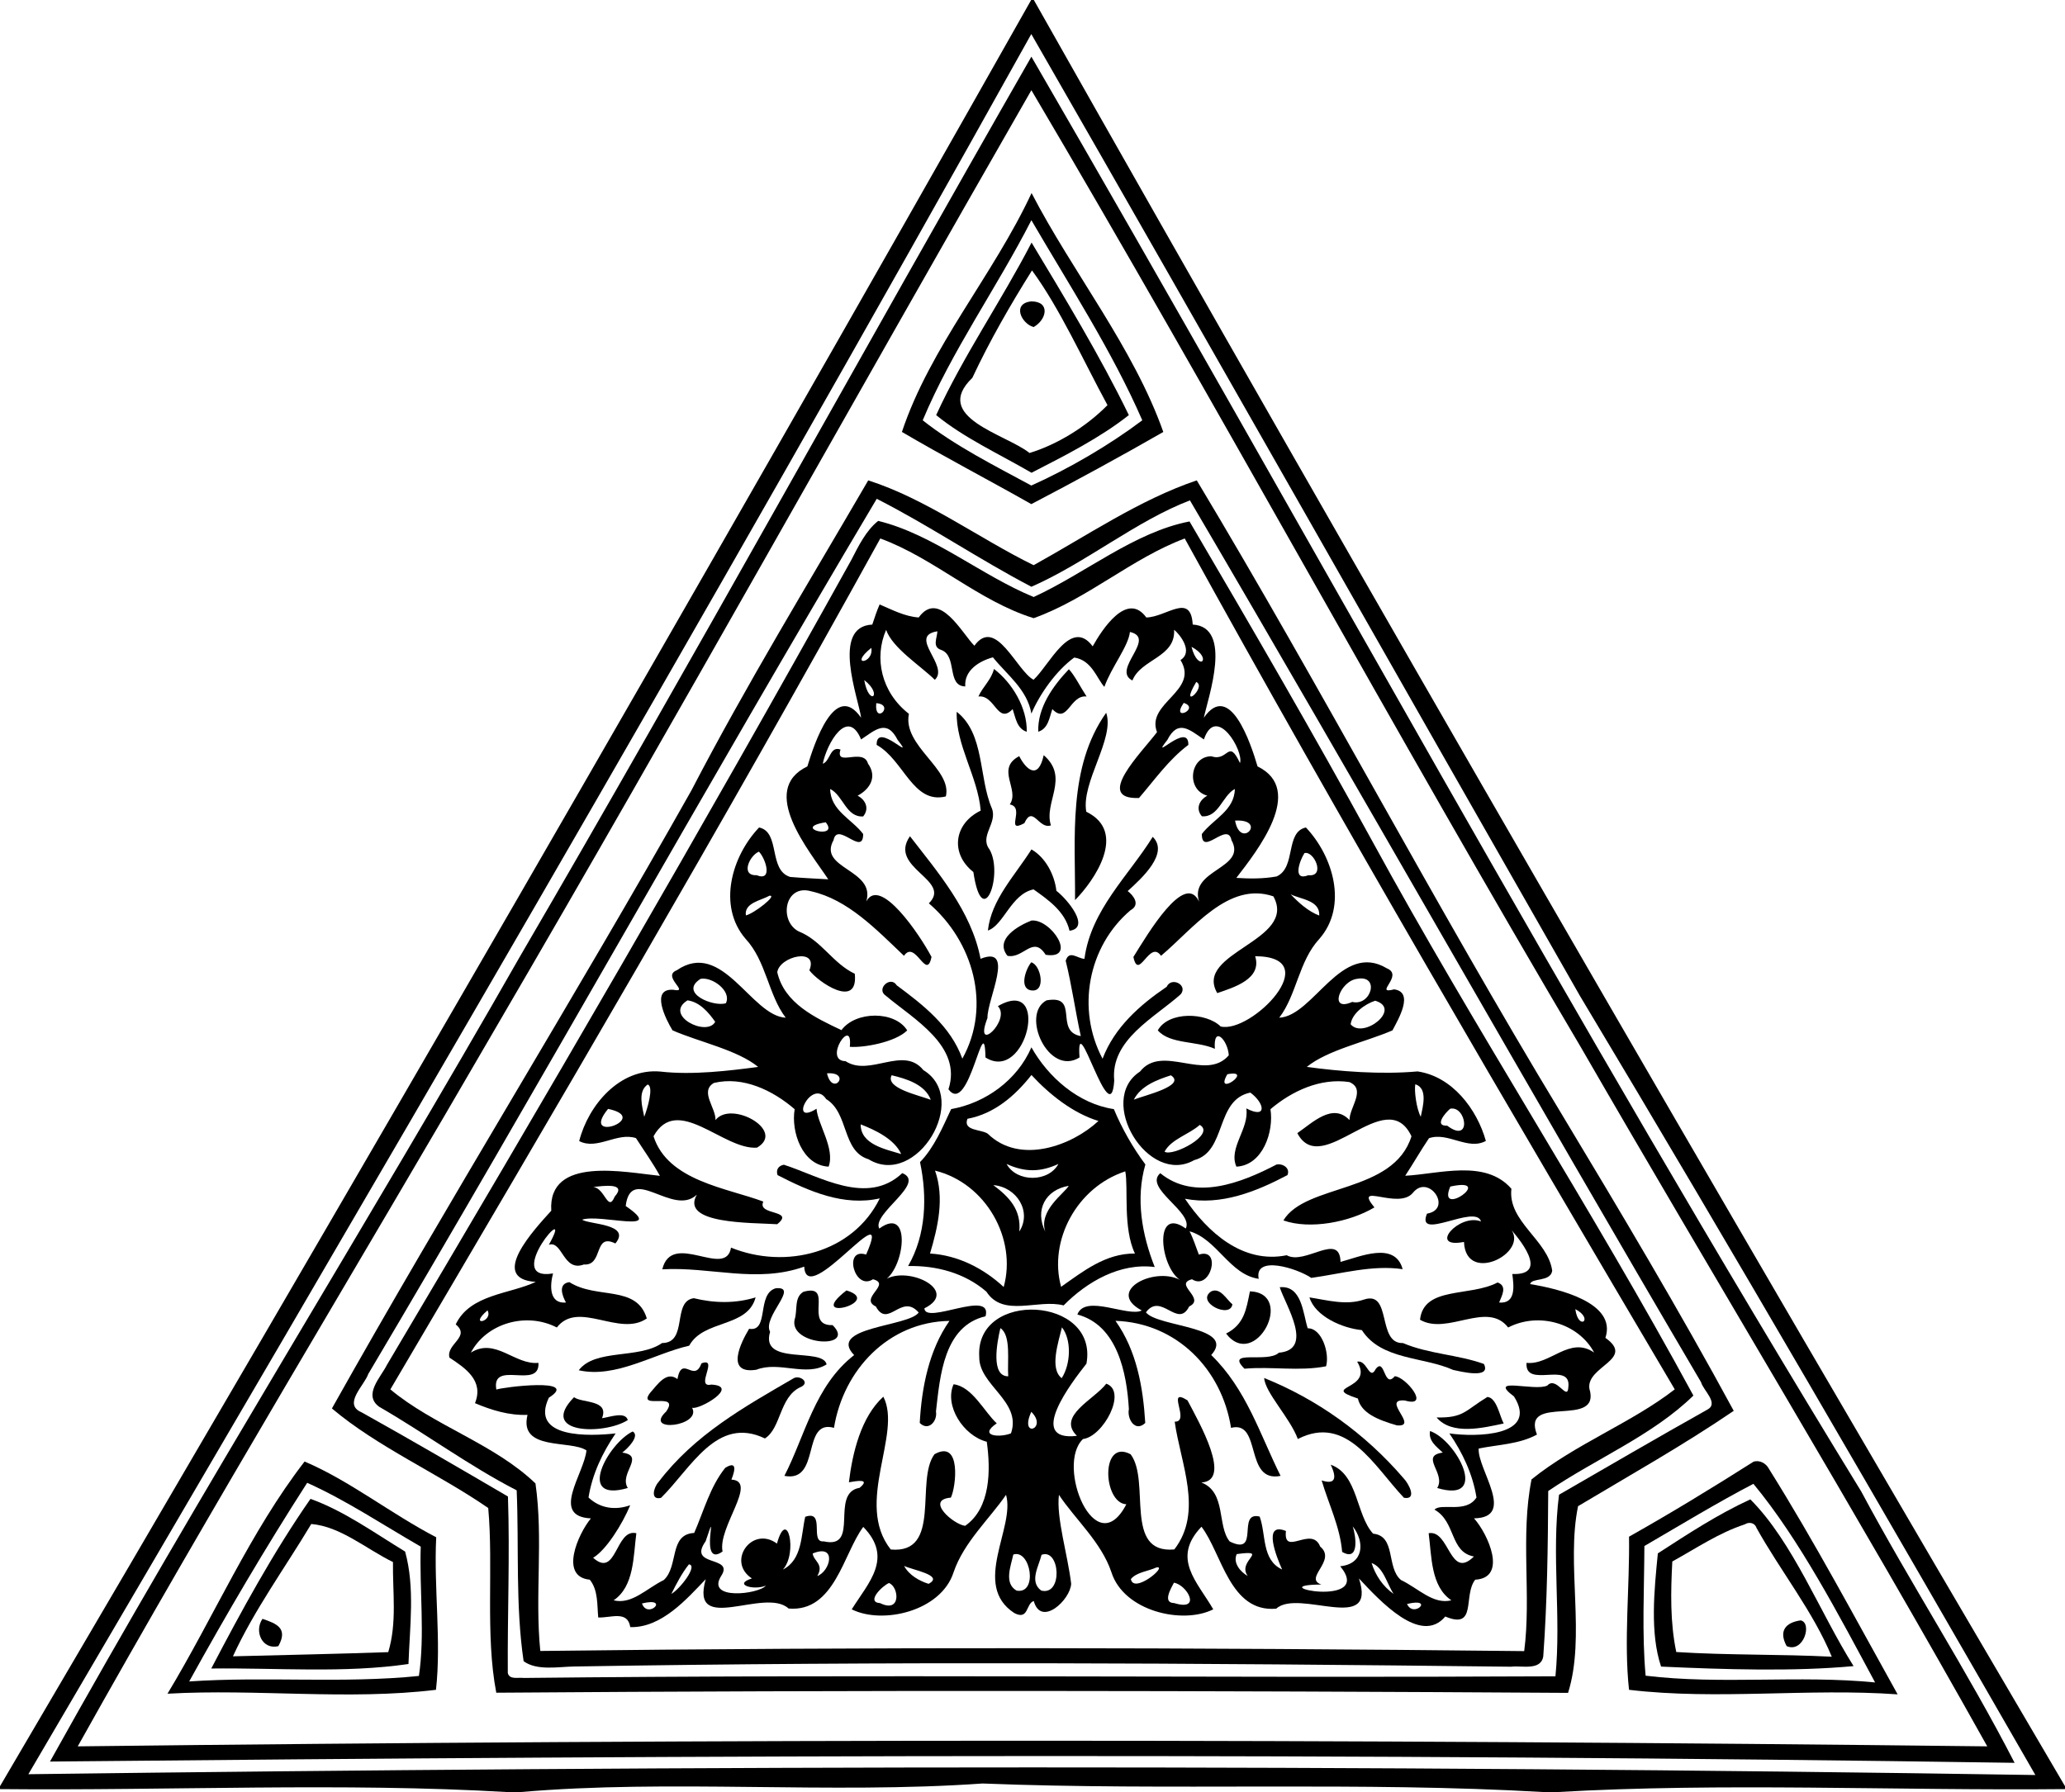 <?xml version="1.0" encoding="UTF-8" ?>
<!DOCTYPE svg PUBLIC "-//W3C//DTD SVG 1.1//EN" "http://www.w3.org/Graphics/SVG/1.1/DTD/svg11.dtd">
<svg width="667pt" height="579pt" viewBox="0 0 667 579" version="1.1" xmlns="http://www.w3.org/2000/svg">
<path fill="#000000" opacity="1.00" d=" M 333.07 0.00 L 333.93 0.00 C 443.53 193.98 554.19 385.12 667.00 577.08 L 667.00 578.02 C 612.37 578.56 556.18 575.87 502.51 579.00 L 499.07 579.00 C 439.46 575.50 377.73 578.61 317.36 576.21 C 267.69 579.71 216.63 574.75 167.82 579.00 L 164.29 579.00 C 110.73 575.83 54.55 578.56 0.00 578.02 L 0.00 577.09 C 112.81 385.11 223.47 193.98 333.07 0.00 M 333.11 11.00 C 227.45 200.62 118.90 386.10 9.16 573.21 C 225.33 570.39 441.30 570.08 657.43 573.47 C 609.14 489.55 560.17 404.88 510.29 321.69 C 451.46 218.69 392.28 114.02 333.11 11.00 Z" />
<path fill="#000000" opacity="1.00" d=" M 333.14 18.31 C 422.41 172.31 507.94 329.70 601.17 481.84 C 617.06 511.57 635.35 539.64 650.72 569.53 C 439.07 566.34 227.84 567.02 16.15 569.12 C 64.96 481.39 118.30 396.15 167.98 308.97 C 224.09 212.75 277.76 115.05 333.14 18.31 M 333.14 29.14 C 275.26 130.01 218.96 231.29 160.47 331.47 C 115.81 408.56 68.69 486.22 25.11 564.21 C 230.67 561.76 436.32 561.81 641.89 564.21 C 599.61 488.55 553.72 413.02 510.61 338.32 C 450.34 236.38 393.36 131.13 333.14 29.14 Z" />
<path fill="#000000" opacity="1.00" d=" M 333.20 62.37 C 346.38 87.84 366.15 112.38 375.75 139.56 C 362.06 147.41 347.39 155.42 333.12 162.87 C 319.21 154.99 304.65 147.39 291.32 139.55 C 300.43 112.16 320.84 88.92 333.20 62.37 M 333.14 71.14 C 321.95 93.05 307.43 113.30 298.04 135.79 C 308.30 143.94 321.29 150.47 333.12 156.87 C 345.45 151.34 358.39 143.74 368.96 135.79 C 359.24 113.45 345.24 91.91 333.14 71.14 Z" />
<path fill="#000000" opacity="1.00" d=" M 333.20 78.37 C 343.75 95.92 355.42 115.17 364.62 134.11 C 355.43 141.38 344.07 147.16 333.18 152.74 C 322.75 146.67 311.35 141.46 302.38 134.11 C 311.18 114.91 323.47 97.19 333.20 78.37 M 333.34 87.37 C 326.34 98.51 319.67 110.12 314.07 122.07 C 300.79 134.87 325.01 140.29 332.54 146.35 C 341.56 143.61 350.94 137.78 357.72 130.89 C 349.95 116.61 342.34 99.61 333.34 87.37 Z" />
<path fill="#000000" opacity="1.00" d=" M 333.14 97.37 C 339.38 97.41 338.07 103.35 333.84 105.67 C 329.79 104.48 326.84 97.98 333.14 97.37 Z" />
<path fill="#000000" opacity="1.00" d=" M 280.44 155.20 C 299.17 161.19 316.19 173.93 333.86 182.60 C 351.05 173.11 368.14 161.40 386.56 155.20 C 427.02 222.62 463.46 292.29 504.28 359.70 C 523.28 391.30 542.40 423.31 560.00 455.81 C 543.78 466.86 526.39 476.64 509.72 486.61 C 505.81 505.42 512.24 528.61 506.49 546.93 C 391.10 546.21 275.67 546.02 160.30 546.88 C 156.69 528.16 159.43 506.27 157.70 487.21 C 141.66 476.12 121.85 467.45 107.21 455.04 C 144.83 387.97 185.51 322.53 223.33 255.36 C 240.97 221.39 261.19 188.29 280.44 155.20 M 283.19 161.15 C 227.50 254.87 174.62 350.03 118.94 443.92 C 117.75 447.52 110.66 453.66 116.74 456.26 C 132.64 465.13 148.36 474.29 164.07 483.49 C 164.71 502.54 163.89 521.46 164.02 540.52 C 164.58 542.79 167.43 541.85 169.11 542.11 C 280.31 540.89 391.36 542.15 502.41 541.58 C 504.31 522.38 501.09 502.13 503.57 482.91 C 519.49 473.70 535.42 464.43 551.47 455.42 C 555.33 453.39 550.12 449.17 549.46 446.58 C 493.75 351.81 439.95 256.38 384.35 161.66 C 367.00 168.29 350.72 181.85 333.15 189.57 C 316.16 180.69 300.27 169.84 283.19 161.15 Z" />
<path fill="#000000" opacity="1.00" d=" M 283.66 168.29 C 301.35 172.59 316.87 185.89 333.88 192.88 C 350.62 185.19 366.40 171.91 384.22 168.47 C 404.20 202.52 424.24 237.02 443.25 271.75 C 476.27 332.31 514.14 390.30 546.97 450.88 C 533.80 463.75 515.54 471.22 500.08 481.71 C 499.98 499.51 499.77 517.35 498.48 535.10 C 497.75 539.92 491.32 538.01 488.15 538.48 C 387.24 537.29 286.32 536.72 185.42 538.41 C 180.13 538.50 173.45 539.83 169.13 536.70 C 166.46 518.58 167.66 499.84 166.89 481.50 C 151.30 473.46 137.57 463.21 122.48 454.50 C 117.18 450.65 123.01 444.95 124.97 440.98 C 176.04 354.87 226.37 268.45 274.95 180.96 C 277.27 176.47 279.70 171.42 283.66 168.29 M 284.34 173.97 C 233.17 266.78 179.80 357.65 126.09 448.88 C 139.99 460.53 159.68 466.48 172.96 479.27 C 175.53 497.18 172.71 515.59 174.52 533.39 C 280.11 532.10 386.68 532.28 492.32 533.44 C 494.66 515.51 491.04 496.18 494.69 477.96 C 508.87 466.52 527.05 459.67 540.95 448.87 C 487.19 357.81 433.70 266.69 382.67 173.97 C 365.55 180.39 351.27 193.51 333.87 199.72 C 316.06 194.18 301.71 180.32 284.34 173.97 Z" />
<path fill="#000000" opacity="1.00" d=" M 284.12 195.29 C 288.19 197.01 292.25 199.18 296.74 199.49 C 303.39 190.32 310.85 204.80 314.73 208.62 C 321.65 199.04 328.41 216.78 333.84 219.61 C 338.84 215.09 345.88 199.33 352.94 208.82 C 356.04 203.26 364.08 190.96 370.26 199.49 C 376.74 199.40 384.64 191.26 385.25 201.78 C 398.31 202.55 390.24 225.27 388.84 231.89 C 397.21 219.80 404.01 240.13 406.19 247.61 C 421.72 255.18 406.07 274.89 399.34 283.63 C 403.67 283.91 408.08 283.94 412.36 283.16 C 418.74 280.26 415.02 268.82 421.81 267.34 C 430.59 276.60 435.42 292.68 426.19 303.29 C 419.49 310.50 418.87 321.37 413.20 328.80 C 424.29 328.26 433.20 303.98 447.97 312.85 C 453.61 315.18 443.47 321.43 450.29 319.64 C 456.85 320.50 451.69 329.28 449.77 332.89 C 441.07 336.66 428.87 339.20 422.10 344.69 C 432.70 346.15 446.07 347.22 457.87 346.15 C 469.06 347.78 477.04 358.29 479.94 368.61 C 474.13 371.79 467.69 365.61 461.57 367.73 C 458.89 371.69 456.52 375.86 453.89 379.86 C 464.81 379.30 479.83 374.41 488.19 384.07 C 486.94 394.69 500.03 400.64 501.37 410.57 C 500.76 414.29 494.70 412.70 494.24 414.87 C 503.34 416.33 522.35 420.83 518.55 432.23 C 528.35 439.17 512.34 441.38 513.37 448.62 C 517.34 461.81 491.23 449.99 496.44 463.48 C 490.73 466.61 483.89 466.71 477.62 467.99 C 477.16 474.67 489.89 490.33 476.11 490.54 C 480.68 495.66 487.02 509.79 476.50 510.36 C 472.50 515.44 477.19 526.64 466.83 522.26 C 458.94 531.67 445.69 517.16 438.94 509.96 C 444.93 528.18 419.43 513.11 412.22 519.73 C 397.22 521.03 394.69 501.88 388.08 493.25 C 378.28 503.51 386.74 511.00 391.88 519.94 C 382.00 524.93 362.98 520.56 358.99 507.95 C 355.72 498.22 347.23 490.79 342.04 482.95 C 341.13 490.35 344.90 502.41 345.99 511.67 C 345.76 516.88 336.25 525.76 333.91 517.26 C 331.34 518.02 332.31 523.59 327.62 521.14 C 313.70 512.07 328.03 493.45 324.95 482.95 C 319.66 490.67 311.31 498.26 308.01 507.96 C 303.99 520.56 285.06 524.93 275.11 519.94 C 280.59 511.20 288.59 503.34 278.84 493.31 C 272.43 501.83 269.56 520.95 254.72 519.68 C 247.02 512.60 222.72 528.59 227.95 510.21 C 221.86 516.54 213.72 525.95 203.58 525.69 C 202.73 520.17 197.22 522.76 193.23 522.57 C 192.84 518.51 193.25 513.76 190.50 510.36 C 180.61 509.42 186.68 495.64 190.86 490.56 C 177.68 489.91 188.66 476.19 189.43 468.60 C 184.36 465.10 167.49 468.91 170.39 457.11 C 164.48 457.35 158.80 455.61 153.42 453.33 C 156.38 446.04 150.26 441.97 145.17 438.61 C 144.03 434.21 152.14 431.91 147.20 427.89 C 151.81 418.10 164.75 418.11 173.05 414.15 C 157.54 413.17 172.77 397.02 178.06 391.16 C 176.94 373.33 202.02 378.78 213.15 379.89 C 210.84 375.68 208.01 371.74 205.42 367.70 C 199.32 365.69 192.88 371.69 187.08 368.65 C 190.03 357.04 200.21 345.00 213.32 346.20 C 223.70 347.40 235.65 345.92 244.89 344.70 C 238.16 339.19 225.91 336.67 217.23 332.89 C 215.06 329.34 210.01 319.33 217.42 319.77 C 223.22 320.89 213.55 315.48 218.60 313.47 C 233.38 303.32 242.61 328.24 253.79 328.80 C 248.12 321.37 247.52 310.50 240.80 303.29 C 231.68 292.65 236.37 276.58 245.19 267.34 C 252.16 268.82 248.09 281.11 255.21 283.32 C 259.31 283.68 263.42 283.84 267.53 284.09 C 261.51 274.99 244.86 255.27 260.78 247.61 C 263.02 240.18 269.76 219.79 278.14 231.89 C 277.38 225.88 268.30 202.39 281.75 201.79 C 282.49 199.60 283.18 197.40 284.12 195.29 M 286.22 203.50 C 282.27 212.55 284.62 223.67 293.58 230.62 C 291.46 241.01 307.66 248.46 305.51 257.31 C 294.85 259.92 291.99 245.58 283.16 240.66 C 282.98 232.79 296.05 246.88 289.94 239.05 C 286.45 232.19 282.68 235.86 278.14 238.90 C 273.75 228.33 267.03 240.29 265.76 246.75 C 268.23 245.87 268.05 240.91 271.49 242.17 C 269.64 248.00 278.86 241.43 280.36 246.70 C 283.33 250.83 281.23 254.80 277.02 257.07 C 279.64 258.46 280.86 261.25 278.81 263.77 C 273.29 264.14 272.31 256.91 268.14 254.90 C 268.26 261.92 275.25 264.69 278.80 269.45 C 278.85 276.92 270.46 265.19 269.24 271.42 C 264.06 280.72 282.91 280.83 279.82 291.23 C 284.25 282.97 297.06 301.92 300.88 309.16 C 299.26 317.19 295.67 303.40 291.99 308.80 C 282.99 300.25 273.89 290.64 262.03 287.96 C 253.40 285.48 251.50 297.56 257.96 300.91 C 265.33 303.80 268.98 311.26 276.10 314.60 C 277.30 326.24 264.21 317.24 261.43 313.49 C 264.50 305.98 251.76 308.94 251.06 314.11 C 253.35 324.15 263.33 328.82 271.79 332.81 C 276.41 326.56 289.12 326.54 293.03 332.90 C 289.18 336.76 278.76 338.57 274.49 338.20 C 275.58 327.93 265.65 342.71 273.11 342.84 C 280.94 348.00 291.79 337.70 298.25 345.73 C 313.51 354.93 296.02 383.98 280.54 374.53 C 271.89 371.90 274.25 359.58 266.86 355.09 C 262.30 348.07 254.44 364.05 263.74 358.21 C 264.10 363.13 269.80 371.19 267.64 376.92 C 259.11 376.50 255.44 365.57 256.68 358.36 C 249.63 352.27 239.99 347.61 230.58 349.88 C 225.95 352.61 231.23 357.83 231.11 361.87 C 236.14 355.37 253.96 365.29 244.51 370.78 C 233.61 371.59 218.78 353.26 211.09 367.11 C 215.71 381.57 234.85 383.80 246.56 388.21 C 244.37 392.79 257.02 390.75 251.03 395.52 C 242.69 394.99 219.60 395.53 225.08 385.97 C 217.38 393.29 203.82 375.90 202.10 389.63 C 215.51 398.87 193.76 392.07 188.02 394.05 C 190.24 395.62 204.04 395.36 198.77 401.74 C 191.59 398.19 195.01 409.00 188.59 408.53 C 181.90 411.02 181.68 400.68 177.28 402.16 C 186.30 386.06 161.69 414.23 178.63 411.42 C 177.61 415.24 177.29 421.31 182.81 420.82 C 181.58 418.60 180.16 414.74 183.91 414.23 C 192.79 419.89 205.63 414.99 208.92 425.96 C 200.11 432.10 186.79 419.92 179.86 428.88 C 169.94 423.76 157.12 427.52 152.09 437.00 C 160.01 432.02 166.29 441.07 173.92 440.31 C 174.42 449.17 158.59 439.14 160.32 448.94 C 162.11 448.20 187.68 444.97 177.28 451.57 C 171.02 464.81 190.51 464.04 198.85 463.10 C 194.59 469.34 191.29 476.28 190.09 483.81 C 193.89 487.41 198.89 487.99 203.56 486.30 C 201.00 492.50 195.72 500.86 191.58 503.28 C 199.23 510.12 198.73 493.72 205.54 495.35 C 204.55 502.89 204.86 512.54 198.20 517.03 C 204.11 518.46 208.74 513.25 214.41 510.47 C 219.28 505.99 216.02 495.68 224.23 495.26 C 227.31 488.18 229.38 480.29 234.25 474.23 C 237.74 472.07 237.71 474.36 236.25 478.03 C 244.99 478.50 231.76 493.44 233.39 501.26 C 225.26 507.07 232.67 483.70 227.92 497.95 C 221.94 506.36 237.17 502.50 233.02 509.03 C 227.72 517.18 245.13 515.06 247.36 512.29 C 243.51 513.90 236.59 511.95 242.86 509.96 C 234.54 504.49 242.94 492.78 250.96 498.70 C 254.29 486.65 257.75 501.75 252.88 507.09 C 259.20 503.92 258.73 495.88 260.09 490.04 C 266.75 487.73 261.38 498.49 266.06 497.98 C 278.02 500.71 267.84 482.32 277.66 480.68 C 281.35 477.60 276.66 478.48 274.20 478.89 C 275.33 469.43 278.11 457.79 285.32 451.24 C 291.53 463.21 275.87 485.63 287.72 500.61 C 304.37 502.12 295.52 478.32 301.84 469.83 C 310.63 464.87 308.80 480.49 307.13 483.85 C 298.67 484.55 308.08 492.58 311.75 492.96 C 320.02 487.21 320.01 474.85 318.73 465.80 C 311.12 463.83 304.95 454.08 308.01 447.23 C 314.06 447.96 317.92 456.15 321.95 459.85 C 315.77 464.07 323.03 464.52 326.55 463.08 C 330.14 452.70 316.11 447.57 316.30 438.34 C 314.96 416.65 354.96 418.76 350.92 440.58 C 346.29 446.44 331.32 465.86 347.85 463.89 C 341.27 457.49 353.39 452.21 357.33 447.04 C 364.22 449.46 356.36 464.12 349.81 464.92 C 340.90 473.38 353.81 505.29 363.81 486.00 C 356.25 485.64 355.35 464.62 365.19 469.84 C 371.76 478.51 362.77 502.10 379.31 500.59 C 388.76 488.33 381.29 472.76 379.43 459.31 C 384.68 459.48 376.38 447.88 383.56 452.42 C 387.42 459.73 398.09 478.40 388.04 478.96 C 396.17 482.07 393.06 493.05 397.20 498.02 C 407.19 502.91 399.31 488.13 406.87 489.97 C 409.00 495.73 407.45 503.97 414.13 507.07 C 412.45 503.34 407.58 491.46 415.36 494.63 C 414.45 503.13 423.68 492.72 426.42 499.66 C 431.91 504.21 420.92 509.87 426.79 511.93 C 406.26 512.06 444.28 519.89 432.89 506.02 C 440.52 505.28 440.90 498.18 436.94 493.14 C 437.93 496.15 439.22 504.68 433.52 501.39 C 432.83 493.22 429.10 485.84 426.90 478.29 C 431.07 479.66 432.02 477.84 429.82 473.21 C 438.72 476.38 437.93 489.38 443.52 495.50 C 451.01 496.21 447.71 506.50 452.53 510.47 C 458.23 513.21 462.88 518.46 468.80 517.03 C 462.13 512.54 462.45 502.89 461.46 495.35 C 468.23 494.12 468.22 510.64 476.08 502.87 C 468.23 501.44 470.32 491.64 463.34 487.73 C 465.52 485.44 473.54 489.08 476.91 483.81 C 475.71 476.28 472.41 469.34 468.15 463.10 C 476.62 464.34 497.18 464.10 489.02 451.16 C 480.18 444.57 495.69 449.63 499.79 447.64 C 502.72 444.37 506.33 452.97 506.58 448.15 C 507.61 439.50 492.46 448.85 493.07 440.31 C 500.71 441.14 506.98 431.51 514.91 436.98 C 509.86 427.52 497.06 423.76 487.14 428.88 C 480.35 420.13 467.54 431.53 458.67 426.38 C 459.87 415.46 474.74 419.08 483.73 414.34 C 486.98 415.51 485.06 418.66 484.22 420.82 C 489.77 421.31 488.96 415.30 488.48 411.60 C 500.81 412.09 490.51 399.79 486.91 395.97 C 496.03 403.67 473.46 415.87 472.87 401.24 C 460.99 403.55 471.36 391.84 478.37 394.63 C 476.69 388.84 457.16 401.28 460.92 392.11 C 469.44 390.63 461.43 379.02 456.36 385.38 C 451.70 391.02 436.97 381.61 443.94 390.09 C 435.97 394.83 423.13 397.34 414.54 394.29 C 421.75 382.32 450.09 385.71 455.91 367.11 C 447.72 349.73 426.99 381.25 419.04 366.09 C 423.96 362.72 430.45 356.14 435.89 361.87 C 435.87 357.71 441.37 351.97 435.85 349.59 C 426.51 348.19 417.29 352.47 410.36 358.36 C 411.51 365.57 407.90 376.50 399.36 376.92 C 396.69 370.85 403.58 364.69 402.56 358.10 C 409.37 361.63 408.54 356.43 403.86 352.99 C 392.42 355.35 396.32 372.05 385.73 374.81 C 370.88 383.28 354.01 355.45 368.22 346.20 C 375.40 337.11 389.45 349.61 396.90 340.95 C 396.62 336.03 391.84 331.02 392.40 338.85 C 386.65 336.24 377.91 337.42 373.97 332.89 C 377.42 326.66 389.54 327.01 394.28 331.64 C 404.13 334.02 428.68 309.03 405.42 308.93 C 407.72 316.28 398.56 319.00 393.18 320.85 C 385.46 307.68 419.24 304.00 411.30 289.59 C 396.79 284.63 385.39 300.08 375.01 308.80 C 371.31 303.40 367.77 317.20 366.09 309.17 C 370.64 301.88 382.71 281.32 387.31 291.32 C 383.99 280.83 402.95 280.71 397.76 271.42 C 396.54 265.19 388.14 276.92 388.20 269.45 C 391.76 264.69 398.74 261.92 398.86 254.90 C 394.83 257.03 393.64 264.17 388.21 263.72 C 386.09 261.25 387.40 258.45 389.97 257.07 C 382.96 255.16 384.32 244.30 391.30 244.34 C 396.76 246.21 396.70 238.37 400.52 246.53 C 401.82 242.63 392.79 227.31 388.86 238.90 C 384.31 235.86 380.55 232.19 377.06 239.05 C 370.95 246.88 384.01 232.79 383.84 240.66 C 377.51 245.40 372.96 251.94 367.90 257.81 C 353.28 258.37 368.63 243.25 373.72 236.54 C 370.04 227.05 387.49 223.29 381.30 213.24 C 385.55 210.63 381.13 204.96 379.24 203.46 C 379.74 212.43 368.52 212.88 365.77 219.85 C 358.87 216.38 373.81 206.20 364.97 204.17 C 364.45 208.87 358.98 215.53 356.71 221.91 C 354.30 219.30 352.70 213.27 346.97 212.44 C 341.13 216.70 335.82 224.25 333.14 230.55 C 331.79 222.76 325.37 218.12 320.71 212.37 C 316.28 213.57 311.41 216.58 311.78 221.77 C 305.66 221.64 309.34 211.83 303.96 209.96 C 301.05 209.00 302.68 206.16 302.78 203.96 C 293.04 205.48 306.80 215.15 301.95 219.63 C 297.37 215.11 288.29 209.41 286.22 203.50 M 281.44 209.31 C 273.90 215.37 282.34 214.51 281.44 209.31 M 384.86 208.97 C 387.02 217.47 392.00 212.77 384.86 208.97 M 279.15 219.72 C 280.71 228.54 285.38 224.53 279.15 219.72 M 386.39 220.32 C 380.60 230.05 389.99 222.02 386.39 220.32 M 283.03 227.18 C 282.37 234.47 289.20 227.65 283.03 227.18 M 382.35 227.09 C 377.94 233.48 387.87 228.91 382.35 227.09 M 266.71 265.66 C 255.27 267.48 271.38 271.44 266.71 265.66 M 398.93 265.12 C 400.70 274.72 409.49 264.52 398.93 265.12 M 245.13 275.15 C 242.11 276.38 239.08 282.98 244.38 282.76 C 249.79 284.92 247.25 277.26 245.13 275.15 M 421.34 275.62 C 419.75 278.09 417.37 284.84 422.62 282.76 C 428.28 283.36 424.41 274.74 421.34 275.62 M 248.55 289.38 C 245.80 290.95 240.33 291.67 240.92 295.74 C 243.55 295.16 251.29 289.10 248.55 289.38 M 416.88 288.93 C 419.51 291.66 422.54 294.45 426.12 295.79 C 426.39 290.84 420.19 290.59 416.88 288.93 M 226.29 316.24 C 219.14 320.79 230.48 325.41 234.46 324.12 C 236.40 320.19 230.07 315.53 226.29 316.24 M 438.38 316.23 C 432.82 316.90 428.99 327.19 436.77 323.70 C 442.89 325.19 445.82 314.88 438.38 316.23 M 222.07 323.19 C 214.23 328.02 228.33 335.12 231.01 330.13 C 228.87 327.07 226.00 323.72 222.07 323.19 M 444.19 323.31 C 440.83 324.41 436.73 327.38 436.26 330.91 C 440.25 335.85 452.99 325.94 444.19 323.31 M 267.12 346.77 C 268.96 354.53 275.26 346.23 267.12 346.77 M 288.01 347.39 C 285.80 351.53 296.67 353.81 300.64 355.32 C 298.78 350.34 292.73 348.52 288.01 347.39 M 378.20 347.41 C 373.70 348.86 368.49 350.82 366.23 355.27 C 369.46 353.94 383.36 350.76 378.20 347.41 M 396.43 347.07 C 391.95 354.87 405.44 345.29 396.43 347.07 M 209.20 350.38 C 205.96 352.60 207.43 357.54 208.09 360.80 C 209.10 358.25 211.26 351.02 209.20 350.38 M 457.15 350.30 C 456.76 352.25 457.46 358.10 458.91 360.80 C 459.56 357.57 461.30 351.61 457.15 350.30 M 196.41 358.26 C 186.99 369.74 210.65 361.21 196.41 358.26 M 468.41 358.21 C 466.76 359.58 463.15 363.88 467.43 363.67 C 475.50 369.78 473.65 357.07 468.41 358.21 M 278.00 363.26 C 277.96 369.76 286.04 371.30 291.09 372.84 C 288.90 368.01 282.66 365.06 278.00 363.26 M 387.53 363.43 C 384.00 366.57 378.36 367.98 376.15 372.08 C 378.75 373.83 392.82 366.47 387.53 363.43 M 191.58 383.48 C 195.39 383.79 196.36 391.85 198.55 386.60 C 202.66 381.98 194.77 383.17 191.58 383.48 M 468.45 383.35 C 463.90 393.98 483.42 380.08 468.45 383.35 M 157.47 423.35 C 151.07 428.83 159.43 427.05 157.47 423.35 M 508.83 422.95 C 509.83 430.22 515.00 426.16 508.83 422.95 M 323.13 429.09 C 322.03 433.69 319.95 444.70 325.66 444.65 C 325.31 439.83 326.67 431.41 323.13 429.09 M 343.01 428.83 C 341.90 433.55 338.92 442.15 342.93 445.26 C 345.91 440.63 346.13 432.79 343.01 428.83 M 333.11 456.13 C 329.09 464.93 338.66 461.65 333.11 456.13 M 262.50 501.90 C 262.79 504.42 266.24 505.27 263.99 509.18 C 268.22 507.64 270.41 498.62 262.50 501.90 M 327.30 502.24 C 326.51 505.95 324.19 511.49 328.35 513.89 C 335.37 515.17 332.90 500.37 327.30 502.24 M 336.42 502.33 C 335.56 505.99 332.35 510.97 336.32 513.88 C 343.40 515.67 342.41 500.08 336.42 502.33 M 399.47 502.09 C 398.16 504.92 400.65 507.84 403.02 509.17 C 399.39 504.21 410.41 500.61 399.47 502.09 M 222.52 505.41 C 220.32 508.16 218.47 511.68 216.85 514.96 C 219.63 513.38 225.55 505.75 222.52 505.41 M 443.03 504.98 C 444.25 508.91 446.72 512.60 450.15 514.96 C 447.94 511.65 446.91 506.37 443.03 504.98 M 292.03 505.91 C 293.58 508.84 296.88 510.75 299.93 511.70 C 305.19 508.95 294.53 507.18 292.03 505.91 M 373.50 506.42 C 370.83 507.65 367.08 507.94 365.27 510.17 C 366.22 515.17 377.53 505.58 373.50 506.42 M 287.13 511.44 C 285.00 512.35 279.58 517.62 284.29 517.94 C 291.18 521.34 290.37 512.61 287.13 511.44 M 379.18 511.34 C 378.23 513.20 375.39 517.85 379.27 517.92 C 388.32 520.71 383.43 511.99 379.18 511.34 M 207.36 518.04 C 209.21 523.32 216.62 515.80 207.36 518.04 M 454.48 518.21 C 456.58 522.98 463.55 516.00 454.48 518.21 Z" />
<path fill="#000000" opacity="1.00" d=" M 321.05 216.12 C 326.93 220.59 331.82 228.66 331.64 236.42 C 328.42 235.39 328.04 231.86 327.09 229.10 C 322.19 234.25 321.43 224.40 316.03 225.02 C 317.41 221.90 320.24 219.57 321.05 216.12 Z" />
<path fill="#000000" opacity="1.00" d=" M 345.25 216.22 C 347.13 218.20 349.11 222.22 350.97 225.02 C 345.56 224.40 344.81 234.24 339.91 229.10 C 338.95 231.85 338.59 235.40 335.36 236.40 C 335.08 228.67 340.11 221.59 345.25 216.22 Z" />
<path fill="#000000" opacity="1.00" d=" M 309.02 229.97 C 318.10 237.04 316.07 251.21 320.39 261.20 C 322.24 265.99 316.28 270.09 319.61 274.42 C 324.24 282.37 317.32 301.52 314.40 281.73 C 306.87 275.80 308.08 266.09 316.77 261.90 C 315.87 250.98 308.67 240.65 309.02 229.97 Z" />
<path fill="#000000" opacity="1.00" d=" M 357.30 230.28 C 360.17 238.60 349.15 252.74 350.87 262.26 C 364.42 268.82 353.34 284.65 347.24 290.80 C 347.39 270.86 344.82 247.87 357.30 230.28 Z" />
<path fill="#000000" opacity="1.00" d=" M 329.21 244.29 C 331.45 248.70 335.36 252.13 337.12 243.98 C 345.57 251.28 337.05 259.20 339.45 266.66 C 335.50 268.07 333.63 259.89 330.87 265.95 C 324.33 269.52 331.36 260.82 326.16 259.90 C 329.51 255.08 321.45 248.41 329.21 244.29 Z" />
<path fill="#000000" opacity="1.00" d=" M 293.92 270.17 C 302.68 281.53 313.79 294.30 316.72 309.77 C 328.06 305.24 318.84 322.79 318.95 328.91 C 314.25 341.08 326.74 329.50 322.31 325.07 C 339.51 315.12 331.59 350.09 318.31 341.64 C 317.98 324.89 313.06 360.89 306.35 351.93 C 310.93 337.98 295.03 329.21 286.12 321.69 C 282.85 319.56 287.64 315.09 289.64 318.33 C 298.25 324.72 307.06 331.57 310.84 342.03 C 320.34 324.94 314.31 304.10 300.02 291.85 C 307.71 284.31 286.74 280.41 293.92 270.17 Z" />
<path fill="#000000" opacity="1.00" d=" M 372.33 270.37 C 377.68 275.59 368.96 283.62 364.24 287.88 C 366.29 289.45 368.33 292.35 365.17 294.07 C 351.36 305.78 347.64 326.08 356.13 342.05 C 359.98 331.92 368.13 324.72 376.84 318.81 C 378.34 315.47 383.75 318.18 381.41 321.19 C 372.98 328.78 358.60 335.90 359.90 349.14 C 358.74 366.76 347.43 323.89 348.69 341.64 C 338.67 347.93 329.54 327.65 338.04 323.19 C 348.92 321.25 340.35 333.19 349.10 334.74 C 347.32 326.64 346.21 318.42 344.22 310.40 C 345.35 306.83 347.92 309.63 350.28 309.79 C 352.33 293.96 364.73 282.70 372.33 270.37 Z" />
<path fill="#000000" opacity="1.00" d=" M 333.16 274.43 C 337.74 277.04 340.63 282.66 341.22 287.81 C 344.61 290.37 352.48 299.74 345.46 300.71 C 344.03 294.53 338.72 290.81 333.84 287.34 C 326.60 288.83 324.18 298.95 319.09 300.63 C 320.18 290.65 327.80 282.91 333.16 274.43 Z" />
<path fill="#000000" opacity="1.00" d=" M 333.15 297.41 C 339.48 296.77 348.24 310.11 337.75 308.47 C 333.66 301.99 330.59 309.86 325.41 308.80 C 321.14 303.44 328.92 299.06 333.15 297.41 Z" />
<path fill="#000000" opacity="1.00" d=" M 333.09 310.91 C 336.20 311.67 338.03 320.70 333.08 319.97 C 329.12 319.39 331.27 313.13 333.09 310.91 Z" />
<path fill="#000000" opacity="1.00" d=" M 333.15 338.37 C 338.50 347.91 348.23 356.62 359.78 358.33 C 362.34 364.51 365.94 370.82 369.96 376.21 C 366.76 387.27 368.85 398.91 372.98 409.35 C 361.72 407.91 351.08 414.12 343.55 421.75 C 335.30 419.58 324.07 425.78 318.61 417.31 C 311.62 411.26 302.44 408.83 293.32 409.03 C 299.16 398.92 299.53 386.65 297.17 375.46 C 301.84 370.62 304.48 364.14 307.22 358.33 C 318.33 356.35 328.57 348.97 333.15 338.37 M 333.16 347.31 C 327.87 354.03 321.15 359.85 312.49 361.46 C 310.94 365.39 316.91 364.83 319.03 366.26 C 329.50 376.50 346.40 370.02 354.80 362.16 C 346.57 359.66 338.95 353.58 333.16 347.31 M 325.13 376.05 C 328.39 382.03 338.61 382.03 341.87 376.05 C 336.02 378.75 330.98 378.75 325.13 376.05 M 302.02 378.20 C 305.11 387.00 302.97 396.34 300.40 404.99 C 309.55 405.54 317.82 409.89 324.19 415.80 C 328.51 400.42 318.59 382.28 302.02 378.20 M 363.47 378.44 C 347.79 383.56 338.62 400.86 342.74 415.74 C 349.76 410.81 357.09 404.90 366.59 404.99 C 362.66 396.85 364.49 383.66 363.47 378.44 M 320.84 382.88 C 325.93 386.70 329.90 390.75 329.24 397.88 C 333.35 391.50 328.49 383.51 320.84 382.88 M 345.20 383.11 C 337.66 384.40 334.15 390.94 337.65 397.97 C 335.32 391.09 343.93 385.47 345.20 383.11 Z" />
<path fill="#000000" opacity="1.00" d=" M 253.20 376.30 C 264.92 380.08 280.10 389.68 291.44 379.01 C 299.39 382.19 281.50 392.10 284.00 396.92 C 294.79 389.10 292.19 410.67 285.12 413.98 C 292.02 408.19 310.53 416.78 298.58 422.69 C 298.83 428.17 320.71 416.32 318.34 425.25 C 304.82 428.42 303.64 444.57 302.32 456.01 C 302.87 459.11 299.88 462.55 297.08 459.72 C 297.70 448.22 300.07 436.18 306.68 426.75 C 286.93 427.07 272.41 442.62 269.38 461.30 C 258.77 458.36 265.27 479.12 253.36 476.82 C 260.06 463.83 263.12 447.74 275.89 437.80 C 267.04 428.68 293.52 428.64 296.74 424.05 C 291.16 417.62 286.85 429.38 282.90 422.10 C 277.34 419.47 288.12 414.90 281.98 413.30 C 275.96 417.19 272.26 402.89 279.76 405.33 C 289.09 384.09 260.39 423.36 259.77 409.22 C 244.42 414.71 229.48 409.19 213.92 410.09 C 217.02 397.41 234.46 413.29 236.12 403.08 C 253.68 410.20 275.48 404.90 284.17 387.17 C 272.52 389.81 261.26 384.86 251.15 379.65 C 250.57 377.93 251.45 376.60 253.20 376.30 Z" />
<path fill="#000000" opacity="1.00" d=" M 412.31 376.24 C 414.31 375.82 416.82 377.36 415.85 379.65 C 405.74 384.98 394.40 389.55 382.75 387.29 C 390.00 398.06 401.40 408.42 415.61 405.54 C 421.50 408.88 432.77 397.85 432.99 407.69 C 439.13 406.08 450.58 400.88 453.06 410.04 C 443.27 408.61 433.46 411.48 423.55 412.86 C 419.10 409.82 405.03 405.33 406.56 413.16 C 397.18 411.81 393.08 400.29 384.22 397.81 C 385.48 400.21 386.25 402.82 387.24 405.34 C 394.74 402.88 391.04 417.20 385.02 413.30 C 378.88 414.90 389.64 419.46 384.11 422.09 C 380.43 429.44 375.04 417.34 370.14 423.99 C 373.81 428.78 399.56 428.53 391.23 437.78 C 402.60 448.82 406.97 463.45 413.63 476.82 C 401.82 479.20 407.66 458.75 397.63 461.31 C 394.64 442.32 380.02 427.40 360.30 426.73 C 367.13 436.32 369.22 448.15 369.92 459.72 C 366.67 462.85 363.99 458.43 364.63 455.25 C 363.97 443.64 360.92 428.10 347.99 424.69 C 350.52 417.96 364.41 425.63 368.80 423.39 C 356.59 416.93 373.85 408.59 381.92 413.97 C 374.79 410.66 372.20 389.13 383.00 396.91 C 385.68 391.65 369.24 383.83 374.77 379.03 C 385.86 388.10 400.95 382.17 412.31 376.24 Z" />
<path fill="#000000" opacity="1.00" d=" M 250.57 416.21 C 258.40 415.49 246.13 425.46 248.74 430.28 C 245.47 441.36 265.68 435.15 267.00 440.80 C 260.45 444.92 251.59 439.64 244.32 442.53 C 234.10 444.13 239.31 433.70 241.97 429.30 C 248.56 430.43 244.28 418.00 250.57 416.21 Z" />
<path fill="#000000" opacity="1.00" d=" M 413.36 415.88 C 420.54 415.17 420.88 424.44 422.39 429.14 C 427.00 429.06 429.53 437.31 428.32 441.42 C 419.63 443.12 410.67 441.41 401.97 442.20 C 395.54 435.77 409.45 440.53 413.07 437.03 C 424.63 436.07 415.17 421.60 413.36 415.88 Z" />
<path fill="#000000" opacity="1.00" d=" M 259.51 417.35 C 269.68 414.49 259.29 428.42 268.94 428.12 C 276.83 436.00 254.83 434.79 256.66 426.33 C 257.67 423.39 256.41 419.17 259.51 417.35 Z" />
<path fill="#000000" opacity="1.00" d=" M 273.40 416.91 C 285.80 420.64 259.64 427.58 273.40 416.91 Z" />
<path fill="#000000" opacity="1.00" d=" M 391.21 417.23 C 394.15 415.81 396.17 419.85 398.07 421.40 C 397.37 426.19 386.11 420.68 391.21 417.23 Z" />
<path fill="#000000" opacity="1.00" d=" M 403.73 417.20 C 418.59 417.78 405.47 443.06 396.02 430.85 C 401.91 427.89 402.55 423.04 403.73 417.20 Z" />
<path fill="#000000" opacity="1.00" d=" M 224.11 419.42 C 230.71 421.04 237.47 421.18 244.06 419.16 C 241.43 429.07 227.30 426.21 222.61 434.76 C 211.10 437.39 198.90 445.39 186.94 442.70 C 192.27 435.65 206.31 439.16 213.84 433.91 C 222.36 433.88 216.96 420.38 224.11 419.42 Z" />
<path fill="#000000" opacity="1.00" d=" M 422.96 419.16 C 428.75 420.06 434.88 421.84 440.65 419.83 C 449.64 416.91 444.69 434.21 453.15 433.91 C 461.51 437.47 470.87 437.62 479.31 440.67 C 481.82 445.71 471.37 443.00 469.39 442.60 C 459.75 438.26 446.14 439.46 439.88 429.73 C 433.52 429.11 424.79 425.25 422.96 419.16 Z" />
<path fill="#000000" opacity="1.00" d=" M 226.57 440.47 C 232.36 438.29 224.31 448.52 229.74 447.33 C 239.21 447.82 225.84 455.58 223.55 454.82 C 226.76 460.79 207.69 463.05 215.15 456.06 C 219.89 449.34 205.70 455.68 209.94 450.06 C 212.38 447.34 215.24 442.82 218.81 445.55 C 220.29 437.52 224.22 446.98 226.57 440.47 Z" />
<path fill="#000000" opacity="1.00" d=" M 438.37 439.94 C 441.55 439.15 442.32 446.32 444.37 442.28 C 447.40 438.38 446.96 448.88 450.50 444.63 C 453.95 444.72 462.34 454.95 453.76 452.47 C 445.87 451.83 458.61 461.17 451.18 460.50 C 444.54 458.61 439.62 456.32 438.60 451.83 C 425.89 447.69 444.08 449.21 438.37 439.94 Z" />
<path fill="#000000" opacity="1.00" d=" M 256.43 445.24 C 258.43 444.19 261.99 446.79 258.37 448.24 C 251.72 451.51 252.30 461.43 247.07 464.73 C 231.54 457.28 223.28 474.26 213.52 483.92 C 209.92 484.80 211.20 480.45 212.68 478.84 C 224.43 463.39 240.57 454.46 256.43 445.24 Z" />
<path fill="#000000" opacity="1.00" d=" M 408.33 445.20 C 425.30 452.03 440.83 462.99 453.39 477.63 C 455.01 479.30 457.88 484.67 453.48 483.90 C 443.80 473.67 435.02 456.80 419.20 464.91 C 416.71 458.11 408.62 449.93 408.33 445.20 Z" />
<path fill="#000000" opacity="1.00" d=" M 185.41 451.41 C 188.06 453.37 196.86 452.15 194.45 458.19 C 196.94 457.85 201.98 455.91 202.78 458.79 C 195.20 463.65 173.71 463.38 185.41 451.41 Z" />
<path fill="#000000" opacity="1.00" d=" M 480.44 451.32 C 483.45 451.61 484.36 457.43 485.70 459.90 C 479.15 461.28 469.01 463.82 464.01 457.95 C 472.82 458.14 473.19 455.73 480.44 451.32 Z" />
<path fill="#000000" opacity="1.00" d=" M 204.36 462.48 C 206.76 463.83 202.89 467.89 200.98 469.30 C 208.60 470.35 199.82 476.03 202.78 480.74 C 185.81 485.68 196.42 466.28 204.36 462.48 Z" />
<path fill="#000000" opacity="1.00" d=" M 461.90 462.34 C 470.36 465.17 481.44 485.89 464.22 480.74 C 467.17 476.03 458.39 470.35 466.02 469.30 C 463.99 467.39 461.33 465.51 461.90 462.34 Z" />
<path fill="#000000" opacity="1.00" d=" M 98.38 472.19 C 112.89 478.34 126.35 489.11 140.90 496.66 C 140.08 512.89 142.59 530.26 140.82 545.94 C 112.39 549.40 82.92 545.56 54.10 547.20 C 69.08 522.39 80.80 494.92 98.38 472.19 M 99.22 479.06 C 85.76 500.00 73.15 521.45 61.11 543.24 C 85.88 541.55 110.69 543.97 135.31 541.46 C 137.30 528.16 135.44 513.44 135.90 499.68 C 123.76 492.70 111.96 484.79 99.22 479.06 Z" />
<path fill="#000000" opacity="1.00" d=" M 566.38 472.25 C 568.36 471.59 570.50 472.80 571.40 474.60 C 586.20 498.24 599.32 522.98 612.94 547.41 C 584.11 545.35 554.64 549.33 526.18 545.94 C 524.46 530.24 526.42 512.77 526.18 496.47 C 539.92 488.72 553.30 480.56 566.38 472.25 M 566.35 479.39 C 554.39 485.64 542.82 492.69 531.14 499.49 C 531.09 513.38 530.31 527.72 531.54 541.38 C 555.98 544.34 580.97 541.13 605.66 543.56 C 593.99 521.88 581.24 497.35 566.35 479.39 Z" />
<path fill="#000000" opacity="1.00" d=" M 100.29 484.25 C 111.15 488.15 120.89 495.21 130.85 501.27 C 134.08 512.87 132.35 525.58 131.94 537.60 C 111.26 540.64 89.36 538.80 68.24 539.06 C 77.87 520.63 88.32 501.43 100.29 484.25 M 100.54 492.37 C 92.04 506.57 82.09 520.18 75.24 535.12 C 91.96 534.68 108.67 534.36 125.40 533.77 C 128.28 524.33 126.80 514.34 126.93 504.66 C 118.35 500.48 110.01 493.16 100.54 492.37 Z" />
<path fill="#000000" opacity="1.00" d=" M 565.36 484.41 C 579.20 498.28 587.78 520.92 598.71 538.28 C 579.48 540.08 556.88 539.37 536.53 538.44 C 532.90 527.59 534.31 513.78 535.49 501.86 C 545.30 495.52 554.66 489.35 565.36 484.41 M 563.56 492.49 C 555.17 495.24 547.83 500.25 540.16 504.48 C 539.65 514.20 539.43 524.16 541.44 533.73 C 558.16 534.80 574.94 534.39 591.67 535.25 C 585.66 520.67 575.12 507.60 567.34 493.61 C 566.80 491.93 564.91 491.62 563.56 492.49 Z" />
<path fill="#000000" opacity="1.00" d=" M 84.78 523.01 C 89.16 524.50 93.21 525.97 89.90 531.84 C 84.73 533.10 82.00 527.05 84.78 523.01 Z" />
<path fill="#000000" opacity="1.00" d=" M 581.60 523.51 C 585.46 524.24 582.60 534.18 577.10 531.83 C 574.33 526.73 577.00 524.16 581.60 523.51 Z" />
</svg>
